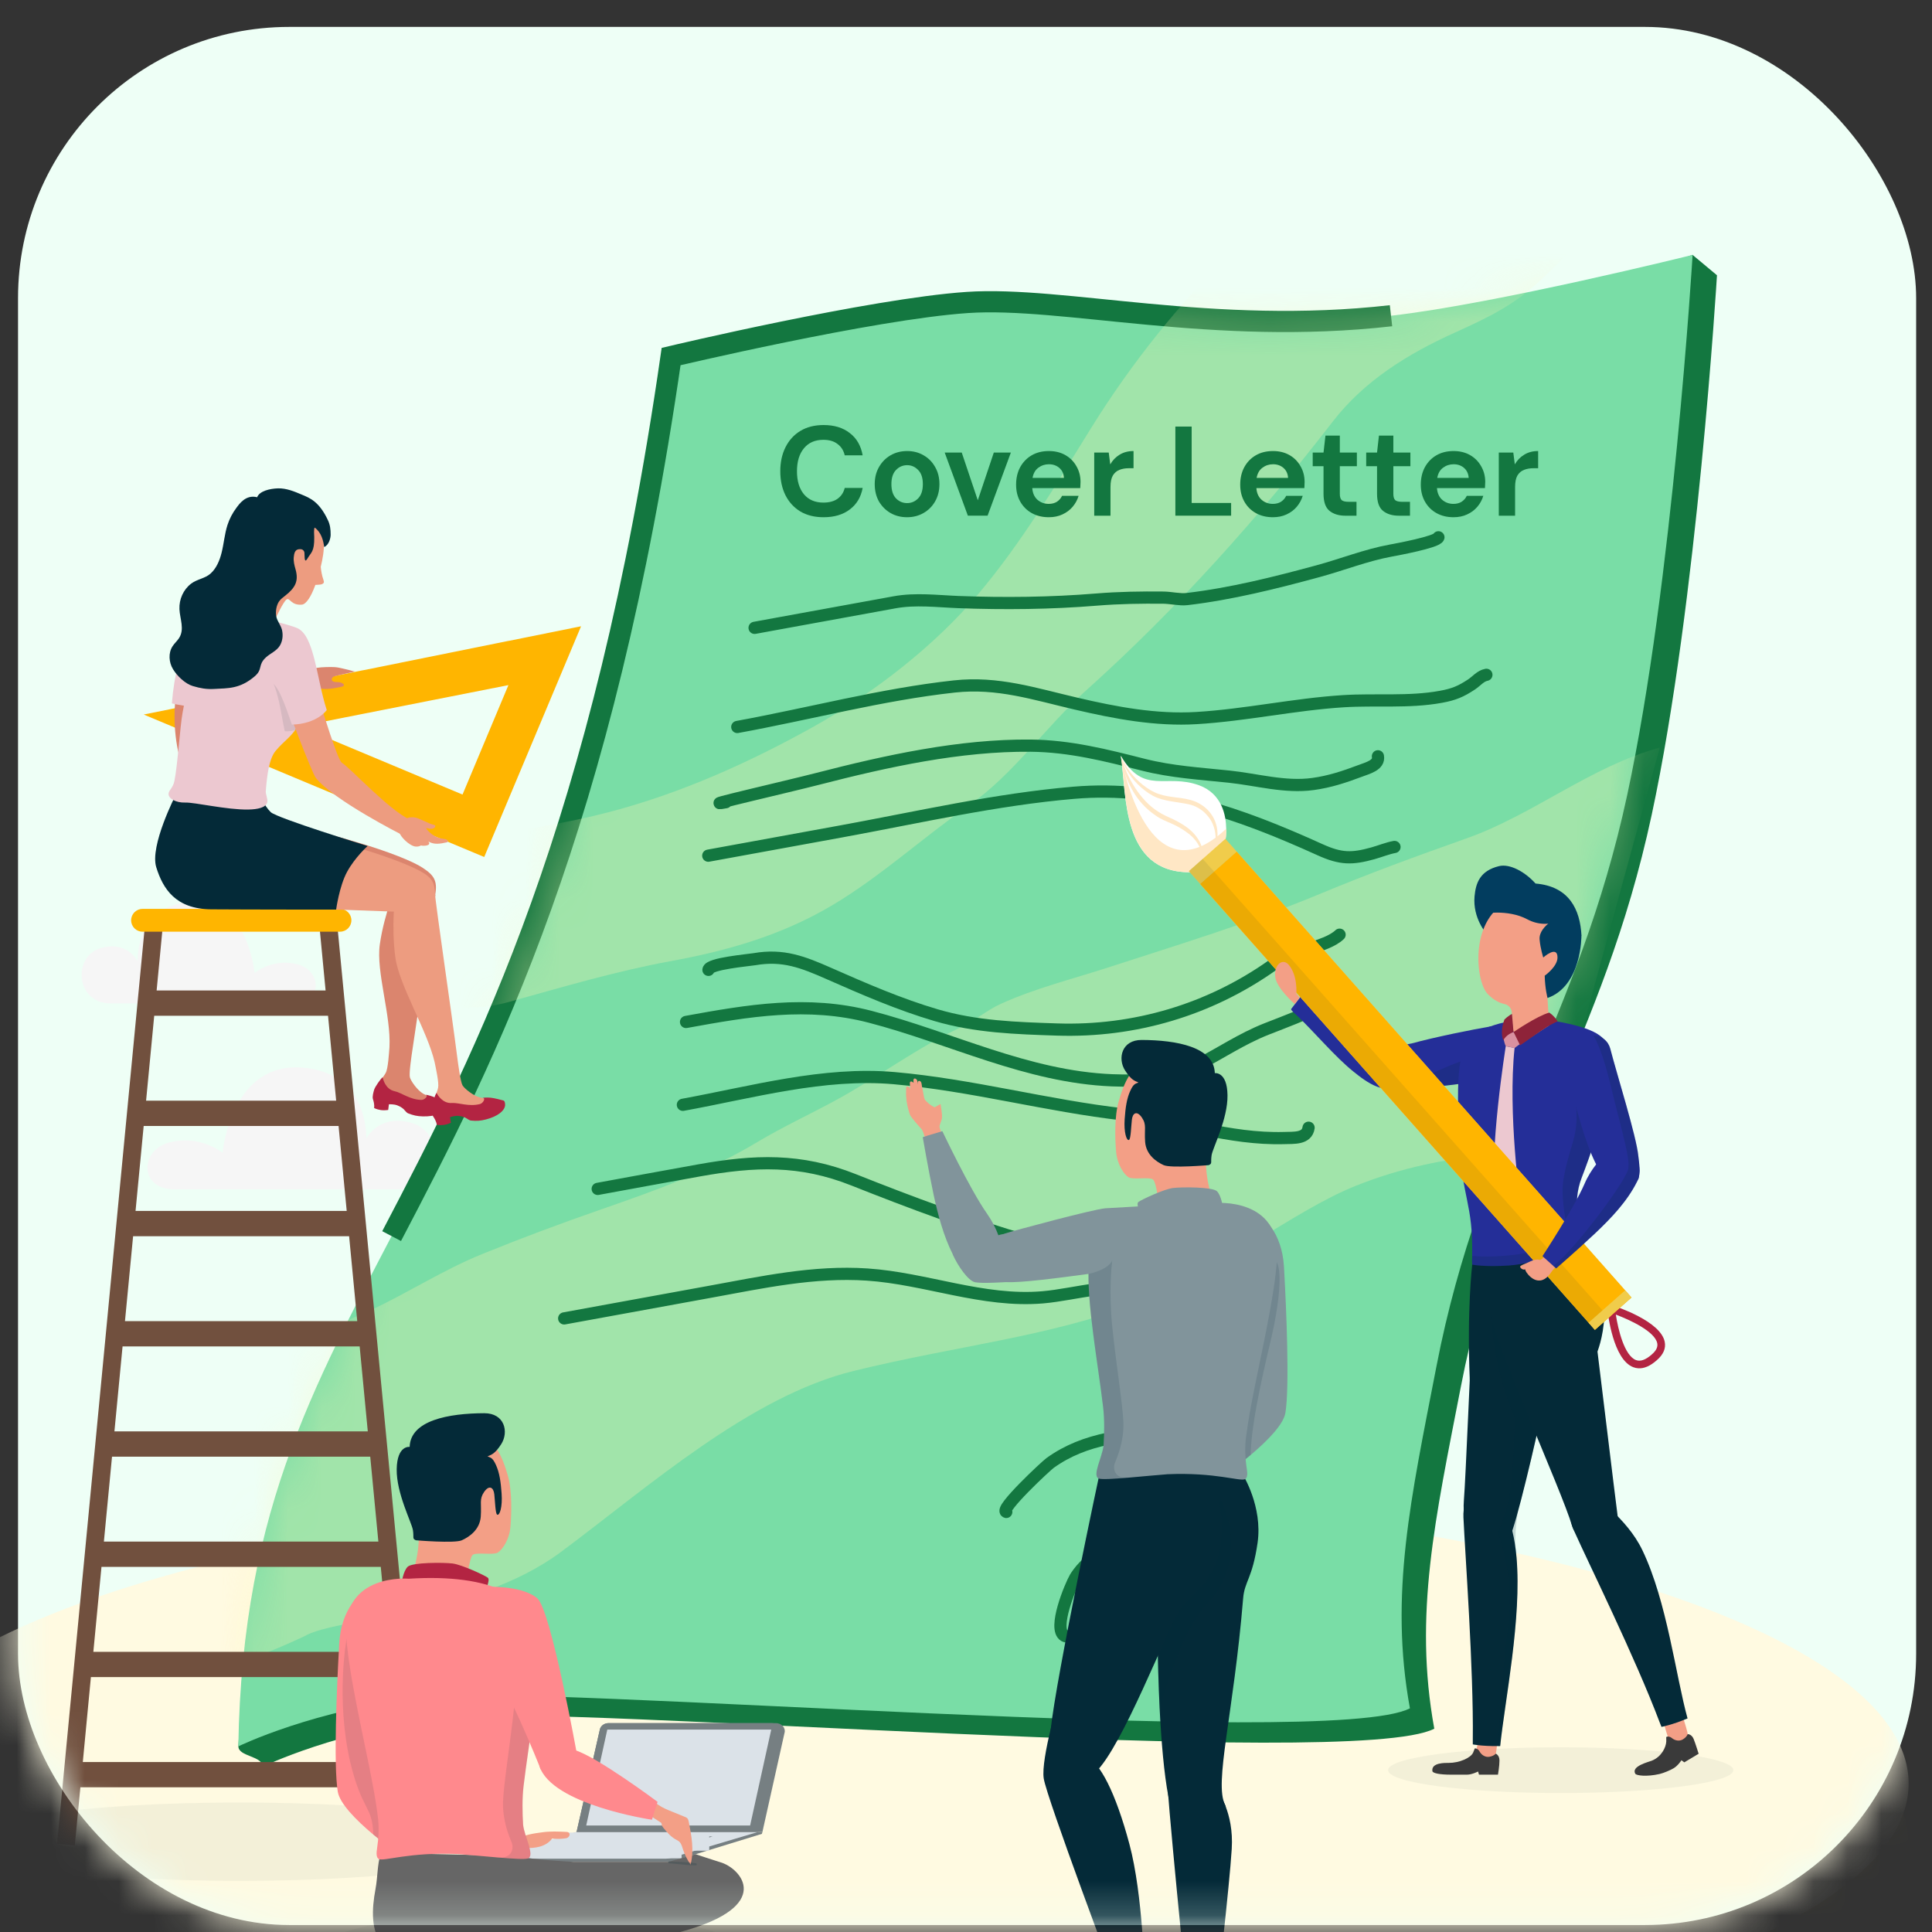 <svg width="57" height="57" viewBox="0 0 57 57" fill="none" xmlns="http://www.w3.org/2000/svg">
<rect x="0" y="0" width="57" height="57" fill="#333333" stroke="none"/>
<rect x="0.532" y="0.794" width="56" height="56" rx="8" fill="#EEFFF6"/>
<mask id="mask0_559_13339" style="mask-type:alpha" maskUnits="userSpaceOnUse" x="0" y="0" width="57" height="57">
<rect x="0.532" y="0.794" width="56" height="56" rx="8" fill="#EEFFF6"/>
</mask>
<g mask="url(#mask0_559_13339)">
<path fill-rule="evenodd" clip-rule="evenodd" d="M9.101 31.517C10.908 31.779 10.803 33.596 10.803 33.596C10.803 33.596 11.175 32.848 12.15 33.131C13.167 33.426 13.057 35.087 11.784 35.087H5.124C4.12 35.087 4.108 33.937 4.999 33.705C5.916 33.468 6.567 34.012 6.567 34.012C6.567 34.012 6.809 31.185 9.101 31.517ZM37.608 33.754C37.608 33.754 38.138 33.3 38.884 33.498C39.602 33.689 39.599 34.63 38.806 34.649L38.782 34.649H33.361C32.325 34.649 32.235 33.265 33.063 33.019C33.857 32.784 34.16 33.407 34.16 33.407C34.16 33.407 34.159 33.395 34.159 33.372L34.159 33.356C34.16 33.089 34.236 31.869 35.545 31.675C37.411 31.398 37.608 33.754 37.608 33.754ZM5.447 26.63C7.313 26.353 7.51 28.708 7.51 28.708C7.51 28.708 8.04 28.255 8.786 28.453C9.512 28.646 9.501 29.604 8.684 29.604H3.264C2.227 29.604 2.138 28.22 2.965 27.974C3.731 27.747 4.039 28.318 4.061 28.359L4.062 28.362C4.062 28.362 4.061 28.349 4.061 28.327L4.061 28.311C4.062 28.044 4.138 26.824 5.447 26.63ZM43.751 23.332C45.81 23.667 45.691 25.988 45.691 25.988C45.691 25.988 46.115 25.033 47.226 25.394C48.385 25.772 48.259 27.893 46.808 27.893H39.219C38.075 27.893 38.061 26.424 39.077 26.129C40.122 25.825 40.863 26.52 40.863 26.52C40.863 26.52 41.139 22.909 43.751 23.332Z" fill="#F6F6F6"/>
<path d="M26.134 63.039C42.8 63.039 56.311 59.171 56.311 54.401C56.311 49.63 42.8 45.763 26.134 45.763C9.468 45.763 -4.042 49.63 -4.042 54.401C-4.042 59.171 9.468 63.039 26.134 63.039Z" fill="#998624"/>
<path d="M26.134 61.259C42.8 61.259 56.311 57.392 56.311 52.622C56.311 47.851 42.8 43.984 26.134 43.984C9.468 43.984 -4.042 47.851 -4.042 52.622C-4.042 57.392 9.468 61.259 26.134 61.259Z" fill="#FFFAE1"/>
<path d="M13.275 50.659C9.957 51.037 7.75 52.125 7.75 52.125C7.755 51.8 7.02 51.828 7.034 51.517C7.633 38.086 16.833 36.67 20.519 11.12C20.519 11.12 26.428 9.717 29.256 9.525C32.085 9.334 36.501 10.512 41.758 9.916C44.096 9.651 49.935 7.519 49.935 7.519L50.656 8.121C50.656 8.121 50.075 17.789 48.73 24.041C47.269 30.834 44.42 34.094 43.099 40.916C42.347 44.794 41.702 47.641 42.316 51.002C39.934 52.232 16.593 50.281 13.275 50.659Z" fill="#137740"/>
<path d="M12.556 50.058C9.238 50.436 7.031 51.524 7.031 51.524C7.264 37.176 16.028 36.661 19.8 10.519C19.8 10.519 25.709 9.116 28.537 8.924C31.366 8.733 35.782 9.911 41.039 9.315C44.136 8.964 49.937 7.52 49.937 7.52C49.937 7.52 49.356 17.189 48.011 23.44C46.549 30.233 43.701 33.493 42.379 40.315C41.628 44.194 40.983 47.04 41.597 50.401C39.214 51.631 15.874 49.68 12.556 50.058Z" fill="#79DDA6"/>
<path d="M41.039 9.315C35.782 9.911 31.366 8.732 28.538 8.924C25.709 9.116 19.8 10.519 19.8 10.519C17.788 24.466 14.355 31.119 11.554 36.469" stroke="#137740" stroke-width="0.625"/>
<mask id="mask1_559_13339" style="mask-type:alpha" maskUnits="userSpaceOnUse" x="7" y="7" width="43" height="45">
<path d="M12.556 50.058C9.238 50.436 7.031 51.524 7.031 51.524C7.264 37.176 16.028 36.661 19.8 10.519C19.8 10.519 25.709 9.116 28.537 8.924C31.366 8.733 35.782 9.911 41.039 9.315C44.136 8.964 49.937 7.52 49.937 7.52C49.937 7.52 49.356 17.189 48.011 23.44C46.549 30.233 43.701 33.493 42.379 40.315C41.628 44.194 40.983 47.04 41.597 50.401C39.214 51.631 15.874 49.68 12.556 50.058Z" fill="#FFE663"/>
</mask>
<g mask="url(#mask1_559_13339)">
<path opacity="0.3" d="M17.992 23.953C16.721 24.288 15.409 24.479 14.116 24.715C13.929 24.66 13.856 24.473 13.614 24.384C13.312 24.274 13.369 24.286 13.083 24.374C12.646 24.508 12.191 25.399 12.017 25.784C11.758 26.355 11.327 26.72 10.852 27.144C10.384 27.562 9.941 27.961 9.506 28.414C9.354 28.572 9.125 28.726 9.157 28.973C9.244 29.657 10.533 29.701 11.001 29.676C12.342 29.604 13.691 29.927 15.001 29.564C16.575 29.128 18.185 28.649 19.791 28.356C21.473 28.049 23.06 27.592 24.542 26.715C25.975 25.866 27.211 24.722 28.574 23.772C29.901 22.849 30.856 21.434 32.051 20.363C34.713 17.976 37.139 15.264 39.322 12.436C40.258 11.224 41.548 10.436 42.904 9.821C43.956 9.345 44.739 8.97 45.563 8.16C45.95 7.778 46.624 7.26 46.47 6.631C46.357 6.168 45.026 6.611 44.746 6.749C44.287 6.976 43.323 6.95 42.824 6.855C42.085 6.714 41.383 6.55 40.615 6.572C39.593 6.6 38.647 6.737 37.611 6.659C37.233 6.631 37.156 6.558 36.926 6.828C36.771 7.011 36.593 7.184 36.422 7.351L36.414 7.358C34.82 8.912 33.372 10.726 32.197 12.619C31.151 14.303 30.154 15.993 28.865 17.522C27.569 19.061 25.777 20.447 24.027 21.425C22.127 22.488 20.104 23.398 17.992 23.953Z" fill="#FFF3B1"/>
<path opacity="0.3" d="M43.268 24.734C45.239 24.038 46.926 22.614 48.968 22.057L45.792 33.633C45.077 34.18 42.847 33.839 39.985 34.991C38.129 35.738 35.887 37.572 33.559 38.449C30.892 39.453 28.253 39.696 25.186 40.447C22.119 41.199 19.132 43.867 16.549 45.788C13.967 47.708 9.941 47.695 8.968 48.281C7.956 48.75 7.042 49.116 5.945 49.299C5.604 49.356 4.747 49.274 4.663 48.815C4.562 48.262 4.432 47.728 4.453 47.179C4.466 46.84 4.637 46.407 4.732 46.079C5.028 45.064 5.173 43.984 5.487 42.957C5.665 42.376 5.79 42.217 6.314 41.892C6.523 41.762 6.826 41.6 6.959 41.392C7.156 41.083 7.47 40.877 7.695 40.59C7.934 40.284 8.239 39.965 8.568 39.755C9.311 39.28 10.155 39.021 10.95 38.649C12.06 38.129 13.072 37.468 14.212 37.004C15.389 36.525 16.538 36.097 17.738 35.68C19.341 35.123 20.883 34.572 22.338 33.698C23.101 33.24 23.898 32.875 24.676 32.45C25.922 31.771 27.059 30.907 28.351 30.306C28.763 30.114 29.103 29.809 29.53 29.615C30.545 29.155 31.631 28.888 32.688 28.545C34.806 27.857 36.906 27.221 38.963 26.364C40.377 25.775 41.824 25.245 43.268 24.734Z" fill="#FFF3B1"/>
<path d="M44.219 15.215V13.352H44.647L44.692 13.701C44.76 13.581 44.851 13.486 44.967 13.416C45.084 13.343 45.222 13.307 45.38 13.307V13.814H45.245C45.139 13.814 45.045 13.83 44.963 13.863C44.88 13.895 44.815 13.951 44.767 14.032C44.722 14.112 44.7 14.223 44.7 14.366V15.215H44.219Z" fill="#137740"/>
<path d="M42.883 15.26C42.696 15.26 42.529 15.22 42.384 15.14C42.239 15.06 42.125 14.947 42.042 14.802C41.959 14.656 41.918 14.489 41.918 14.298C41.918 14.105 41.958 13.934 42.038 13.784C42.121 13.633 42.234 13.517 42.376 13.434C42.522 13.349 42.692 13.307 42.887 13.307C43.07 13.307 43.231 13.347 43.372 13.427C43.512 13.507 43.621 13.617 43.699 13.757C43.779 13.895 43.819 14.049 43.819 14.219C43.819 14.247 43.818 14.276 43.815 14.306C43.815 14.336 43.814 14.367 43.811 14.4H42.395C42.405 14.545 42.455 14.659 42.545 14.742C42.638 14.824 42.749 14.866 42.88 14.866C42.977 14.866 43.059 14.844 43.124 14.802C43.191 14.757 43.242 14.699 43.274 14.629H43.762C43.727 14.746 43.669 14.854 43.586 14.952C43.506 15.047 43.406 15.122 43.285 15.177C43.168 15.232 43.034 15.26 42.883 15.26ZM42.887 13.697C42.77 13.697 42.666 13.731 42.575 13.799C42.485 13.864 42.428 13.964 42.403 14.099H43.331C43.323 13.976 43.278 13.879 43.195 13.806C43.113 13.734 43.01 13.697 42.887 13.697Z" fill="#137740"/>
<path d="M41.273 15.215C41.077 15.215 40.921 15.167 40.803 15.072C40.685 14.977 40.627 14.808 40.627 14.565V13.754H40.307V13.352H40.627L40.683 12.852H41.108V13.352H41.611V13.754H41.108V14.569C41.108 14.659 41.126 14.721 41.164 14.757C41.204 14.789 41.272 14.805 41.367 14.805H41.599V15.215H41.273Z" fill="#137740"/>
<path d="M39.694 15.215C39.499 15.215 39.343 15.167 39.225 15.072C39.107 14.977 39.048 14.808 39.048 14.565V13.754H38.729V13.352H39.048L39.105 12.852H39.529V13.352H40.032V13.754H39.529V14.569C39.529 14.659 39.548 14.721 39.585 14.757C39.626 14.789 39.693 14.805 39.788 14.805H40.021V15.215H39.694Z" fill="#137740"/>
<path d="M37.555 15.26C37.367 15.26 37.201 15.22 37.056 15.14C36.91 15.06 36.796 14.947 36.714 14.802C36.631 14.656 36.59 14.489 36.59 14.298C36.59 14.105 36.63 13.934 36.71 13.784C36.793 13.633 36.905 13.517 37.048 13.434C37.193 13.349 37.364 13.307 37.559 13.307C37.742 13.307 37.903 13.347 38.044 13.427C38.184 13.507 38.293 13.617 38.37 13.757C38.45 13.895 38.49 14.049 38.49 14.219C38.49 14.247 38.489 14.276 38.487 14.306C38.487 14.336 38.486 14.367 38.483 14.4H37.067C37.077 14.545 37.127 14.659 37.217 14.742C37.31 14.824 37.421 14.866 37.551 14.866C37.649 14.866 37.73 14.844 37.796 14.802C37.863 14.757 37.913 14.699 37.946 14.629H38.434C38.399 14.746 38.34 14.854 38.258 14.952C38.178 15.047 38.077 15.122 37.957 15.177C37.839 15.232 37.706 15.26 37.555 15.26ZM37.559 13.697C37.441 13.697 37.337 13.731 37.247 13.799C37.157 13.864 37.099 13.964 37.074 14.099H38.002C37.995 13.976 37.95 13.879 37.867 13.806C37.784 13.734 37.682 13.697 37.559 13.697Z" fill="#137740"/>
<path d="M34.677 15.214V12.585H35.158V14.839H36.322V15.214H34.677Z" fill="#137740"/>
<path d="M32.283 15.215V13.352H32.711L32.756 13.701C32.824 13.581 32.915 13.486 33.03 13.416C33.148 13.343 33.285 13.307 33.443 13.307V13.814H33.308C33.203 13.814 33.109 13.83 33.026 13.863C32.944 13.895 32.879 13.951 32.831 14.032C32.786 14.112 32.763 14.223 32.763 14.366V15.215H32.283Z" fill="#137740"/>
<path d="M30.943 15.26C30.756 15.26 30.589 15.22 30.444 15.14C30.299 15.06 30.185 14.947 30.102 14.802C30.019 14.656 29.978 14.489 29.978 14.298C29.978 14.105 30.018 13.934 30.098 13.784C30.181 13.633 30.294 13.517 30.436 13.434C30.581 13.349 30.752 13.307 30.947 13.307C31.13 13.307 31.291 13.347 31.432 13.427C31.572 13.507 31.681 13.617 31.759 13.757C31.839 13.895 31.879 14.049 31.879 14.219C31.879 14.247 31.878 14.276 31.875 14.306C31.875 14.336 31.874 14.367 31.871 14.4H30.455C30.465 14.545 30.515 14.659 30.605 14.742C30.698 14.824 30.809 14.866 30.94 14.866C31.037 14.866 31.119 14.844 31.184 14.802C31.251 14.757 31.302 14.699 31.334 14.629H31.822C31.787 14.746 31.729 14.854 31.646 14.952C31.566 15.047 31.465 15.122 31.345 15.177C31.228 15.232 31.094 15.26 30.943 15.26ZM30.947 13.697C30.829 13.697 30.726 13.731 30.635 13.799C30.545 13.864 30.488 13.964 30.463 14.099H31.39C31.383 13.976 31.338 13.879 31.255 13.806C31.172 13.734 31.07 13.697 30.947 13.697Z" fill="#137740"/>
<path d="M28.555 15.214L27.871 13.351H28.374L28.848 14.76L29.321 13.351H29.824L29.137 15.214H28.555Z" fill="#137740"/>
<path d="M26.762 15.26C26.581 15.26 26.418 15.219 26.273 15.136C26.13 15.053 26.017 14.939 25.931 14.794C25.849 14.646 25.807 14.476 25.807 14.283C25.807 14.091 25.85 13.921 25.935 13.776C26.02 13.628 26.134 13.513 26.277 13.431C26.422 13.348 26.585 13.307 26.765 13.307C26.943 13.307 27.103 13.348 27.246 13.431C27.391 13.513 27.505 13.628 27.588 13.776C27.673 13.921 27.716 14.091 27.716 14.283C27.716 14.476 27.673 14.646 27.588 14.794C27.505 14.939 27.391 15.053 27.246 15.136C27.101 15.219 26.939 15.26 26.762 15.26ZM26.762 14.843C26.887 14.843 26.996 14.797 27.088 14.704C27.181 14.609 27.227 14.469 27.227 14.283C27.227 14.098 27.181 13.959 27.088 13.866C26.996 13.771 26.888 13.724 26.765 13.724C26.637 13.724 26.527 13.771 26.435 13.866C26.345 13.959 26.299 14.098 26.299 14.283C26.299 14.469 26.345 14.609 26.435 14.704C26.527 14.797 26.636 14.843 26.762 14.843Z" fill="#137740"/>
<path d="M24.298 15.26C24.033 15.26 23.805 15.203 23.614 15.091C23.424 14.975 23.278 14.816 23.175 14.614C23.072 14.408 23.021 14.171 23.021 13.904C23.021 13.636 23.072 13.399 23.175 13.194C23.278 12.988 23.424 12.828 23.614 12.713C23.805 12.598 24.033 12.54 24.298 12.54C24.614 12.54 24.872 12.619 25.072 12.777C25.275 12.932 25.401 13.151 25.451 13.434H24.922C24.889 13.291 24.819 13.18 24.711 13.1C24.606 13.017 24.466 12.976 24.291 12.976C24.048 12.976 23.857 13.058 23.72 13.224C23.582 13.389 23.513 13.616 23.513 13.904C23.513 14.192 23.582 14.418 23.72 14.584C23.857 14.746 24.048 14.828 24.291 14.828C24.466 14.828 24.606 14.79 24.711 14.715C24.819 14.637 24.889 14.531 24.922 14.396H25.451C25.401 14.666 25.275 14.878 25.072 15.03C24.872 15.183 24.614 15.26 24.298 15.26Z" fill="#137740"/>
<path d="M22.425 18.494C21.61 18.642 24.056 18.196 24.872 18.047C25.378 17.955 25.884 17.862 26.39 17.77C27.016 17.656 27.645 17.738 28.277 17.763C29.621 17.814 31.012 17.8 32.353 17.689C33.013 17.635 33.667 17.625 34.328 17.632C34.54 17.634 34.812 17.699 35.014 17.675C36.317 17.523 37.619 17.196 38.882 16.853C39.588 16.662 40.309 16.376 41.026 16.245C41.213 16.211 42.398 15.99 42.438 15.852" stroke="#137740" stroke-width="0.36" stroke-linecap="round"/>
<path d="M21.752 21.448C23.88 21.06 26.006 20.488 28.156 20.253C29.439 20.113 30.517 20.473 31.754 20.761C32.916 21.032 34.102 21.257 35.3 21.185C36.751 21.098 38.18 20.78 39.628 20.688C40.583 20.627 41.568 20.731 42.511 20.558C42.892 20.489 43.102 20.401 43.418 20.191C43.562 20.095 43.68 19.941 43.853 19.909" stroke="#137740" stroke-width="0.36" stroke-linecap="round"/>
<path d="M21.416 23.667C20.498 23.834 23.226 23.21 24.13 22.977C26.146 22.457 28.317 21.979 30.408 21.999C31.568 22.011 32.626 22.281 33.74 22.564C34.567 22.774 35.414 22.824 36.26 22.913C37.081 22.999 37.913 23.245 38.742 23.13C39.232 23.062 39.659 22.921 40.118 22.748C40.353 22.659 40.701 22.575 40.653 22.313" stroke="#137740" stroke-width="0.36" stroke-linecap="round"/>
<path d="M20.896 25.245C22.203 25.006 23.511 24.767 24.818 24.529C27.089 24.114 29.378 23.585 31.681 23.389C34.291 23.166 36.618 24.016 38.947 25.07C39.562 25.349 39.893 25.345 40.502 25.176C40.709 25.118 40.939 25.025 41.142 24.988" stroke="#137740" stroke-width="0.36" stroke-linecap="round"/>
<path d="M20.902 28.614C20.914 28.43 22.098 28.327 22.26 28.299C23.102 28.152 23.694 28.385 24.457 28.722C25.484 29.175 26.54 29.634 27.618 29.951C28.791 30.296 29.975 30.334 31.19 30.374C33.469 30.448 35.675 29.794 37.527 28.487C38.054 28.115 38.554 28.053 39.12 27.818C39.258 27.76 39.417 27.677 39.522 27.576" stroke="#137740" stroke-width="0.36" stroke-linecap="round"/>
<path d="M20.24 30.151C22.082 29.815 23.825 29.517 25.673 29.998C28.062 30.62 30.3 31.77 32.809 31.872C33.689 31.908 34.51 31.84 35.303 31.436C36.008 31.076 36.621 30.653 37.365 30.359C37.909 30.144 38.472 29.945 38.987 29.662C39.128 29.585 39.24 29.515 39.4 29.486" stroke="#137740" stroke-width="0.36" stroke-linecap="round"/>
<path d="M20.147 32.595C22.191 32.222 24.296 31.625 26.385 31.809C28.674 32.011 30.884 32.622 33.158 32.88C34.763 33.062 36.255 33.622 37.884 33.576C38.178 33.567 38.56 33.602 38.607 33.271" stroke="#137740" stroke-width="0.36" stroke-linecap="round"/>
<path d="M17.634 35.076C18.63 34.894 19.625 34.709 20.621 34.531C22.268 34.236 23.607 34.183 25.18 34.807C26.873 35.479 28.608 36.131 30.36 36.634C31.205 36.876 32.073 36.973 32.935 37.134C33.581 37.255 34.126 37.542 34.747 37.728C35.545 37.968 36.065 37.681 36.641 37.188C36.812 37.042 37.237 36.842 37.187 36.564" stroke="#137740" stroke-width="0.36" stroke-linecap="round"/>
<path d="M16.645 38.897C18.081 38.635 19.516 38.373 20.951 38.111C22.484 37.831 24.018 37.497 25.585 37.603C27.32 37.719 28.999 38.426 30.764 38.275C31.754 38.191 32.914 37.781 33.894 38.142C34.219 38.262 34.463 38.342 34.803 38.28" stroke="#137740" stroke-width="0.36" stroke-linecap="round"/>
<path d="M29.688 44.607C29.472 44.544 30.861 43.248 30.982 43.161C31.503 42.788 32.062 42.576 32.686 42.446C33.05 42.37 33.577 42.2 33.849 42.556C34.239 43.066 33.893 43.838 33.709 44.356C33.335 45.408 32.929 46.506 32.339 47.457C32.259 47.586 31.682 48.423 31.403 48.26C31.053 48.056 31.587 46.779 31.726 46.542C31.782 46.447 32.175 45.886 32.297 46.138C32.476 46.511 32.383 47.094 32.372 47.495C32.37 47.585 32.258 47.983 32.463 47.831C32.846 47.548 33.207 47.185 33.561 46.867C33.583 46.846 34.129 46.302 34.138 46.417C34.161 46.712 33.84 47.197 33.688 47.443C33.224 48.195 34.527 45.884 34.877 45.072C34.966 44.866 34.793 45.512 34.751 45.732C34.673 46.129 34.799 46.087 35.076 45.833C35.833 45.141 35.84 44.241 34.911 43.676C34.055 43.156 33.124 47.155 33.632 47.831C33.917 48.211 35.111 47.806 34.907 48.336C34.805 48.602 34.666 48.905 34.508 49.143C34.426 49.267 34.726 48.795 34.759 48.753C35.016 48.422 35.304 48.16 35.613 47.893C35.719 47.801 35.911 47.635 35.948 47.51" stroke="#137740" stroke-width="0.36" stroke-linecap="round"/>
</g>
<path fill-rule="evenodd" clip-rule="evenodd" d="M15.299 54.336C15.299 54.974 11.613 55.492 7.065 55.492C2.518 55.492 -1.168 54.974 -1.168 54.336C-1.168 53.697 2.518 53.179 7.065 53.179C11.613 53.179 15.299 53.697 15.299 54.336Z" fill="#042A38" fill-opacity="0.05"/>
<path d="M9.952 27.3L12.545 54.395L12.021 54.446L11.856 52.731H2.371L2.207 54.446L1.683 54.395L4.276 27.3L4.8 27.35L4.621 29.222H9.606L9.427 27.35L9.952 27.3ZM11.545 49.479H2.682L2.443 51.986H11.785L11.545 49.479ZM11.234 46.227H2.994L2.754 48.734H11.474L11.234 46.227ZM10.923 42.976H3.305L3.065 45.482H11.163L10.923 42.976ZM10.611 39.724H3.616L3.376 42.23H10.851L10.611 39.724ZM10.3 36.472H3.927L3.687 38.978H10.54L10.3 36.472ZM9.989 33.22H4.239L3.999 35.726H10.229L9.989 33.22ZM9.678 29.968H4.55L4.31 32.474H9.918L9.678 29.968Z" fill="#71503E"/>
<path fill-rule="evenodd" clip-rule="evenodd" d="M10.031 27.488H4.205C4.02 27.488 3.869 27.337 3.869 27.152C3.869 26.966 4.02 26.815 4.205 26.815H10.031C10.217 26.815 10.367 26.966 10.367 27.152C10.367 27.337 10.217 27.488 10.031 27.488Z" fill="#FFB500"/>
<path fill-rule="evenodd" clip-rule="evenodd" d="M15 20.213L13.646 23.442L8.839 21.43L15 20.213ZM14.286 25.284L17.143 18.477L15.02 18.906L14.987 18.911L10.743 19.769L10.671 19.782L6.396 20.647L6.324 20.66L4.24 21.081L14.286 25.284Z" fill="#FFB500"/>
<path fill-rule="evenodd" clip-rule="evenodd" d="M5.19 20.51C4.975 22.167 5.657 23.839 6.345 23.378C7.425 22.654 9.028 20.28 9.184 20.273C9.273 20.269 9.356 20.324 9.619 20.328C9.749 20.33 9.96 20.288 10.088 20.258C10.114 20.251 10.146 20.238 10.146 20.21C10.146 20.194 10.133 20.18 10.119 20.17C10.065 20.131 9.995 20.123 9.929 20.122C9.874 20.121 9.804 20.114 9.789 20.061C9.78 20.029 9.798 19.996 9.824 19.976C9.85 19.956 9.882 19.948 9.914 19.94C10.084 19.896 10.296 19.857 10.466 19.813C10.363 19.781 10.215 19.748 10.11 19.723C10.03 19.704 9.95 19.686 9.869 19.682C9.752 19.675 9.481 19.681 9.366 19.701C9.13 19.741 9.044 19.795 8.831 19.902C8.702 19.968 8.587 20.055 8.473 20.144C8.182 20.372 7.074 21.667 6.833 21.847" fill="#DB856E"/>
<path fill-rule="evenodd" clip-rule="evenodd" d="M11.715 26.079C11.715 26.079 11.343 26.912 11.206 27.86C11.09 28.669 11.541 29.959 11.49 30.9C11.475 31.083 11.451 31.523 11.379 31.655C11.292 31.816 11.098 31.994 11.079 32.21C11.069 32.335 11.143 32.465 11.294 32.534C11.445 32.602 11.545 32.523 11.599 32.528C11.913 32.554 11.973 32.78 12.512 32.849C12.679 32.87 12.932 32.809 13.077 32.694C13.133 32.65 13.13 32.581 13.097 32.535C13.065 32.488 12.665 32.37 12.484 32.266C12.312 32.166 12.122 31.894 12.093 31.785C12.063 31.675 12.14 31.151 12.174 30.931C12.406 29.416 12.694 27.283 12.848 26.398" fill="#DB856E"/>
<path fill-rule="evenodd" clip-rule="evenodd" d="M13.115 32.728C13.154 32.662 13.162 32.565 13.125 32.542C13.074 32.511 12.892 32.403 12.787 32.36C12.681 32.317 12.515 32.282 12.574 32.31C12.633 32.338 12.527 32.454 12.429 32.451C12.091 32.442 11.839 32.235 11.646 32.195C11.367 32.137 11.301 31.834 11.288 31.784C11.236 31.818 11.063 32.066 11.04 32.146C11.018 32.219 10.98 32.351 11.002 32.425C11.018 32.476 11.052 32.579 11.037 32.688C11.037 32.688 11.093 32.727 11.238 32.751C11.33 32.766 11.453 32.747 11.453 32.747L11.474 32.58C11.474 32.58 11.55 32.575 11.646 32.591C11.743 32.607 11.856 32.672 11.909 32.723C11.95 32.764 11.991 32.828 12.043 32.848C12.195 32.907 12.305 32.933 12.477 32.937C12.84 32.946 13.05 32.839 13.115 32.728Z" fill="#B32442"/>
<path fill-rule="evenodd" clip-rule="evenodd" d="M7.1 24.066L4.654 25.464C4.654 25.464 4.808 26.381 5.916 26.618C6.559 26.755 7.568 26.572 7.835 26.585C8.101 26.599 12.323 26.751 12.323 26.751C12.323 26.751 12.742 26.843 12.817 26.513C12.935 25.996 12.819 25.834 12.471 25.603C11.884 25.215 9.644 24.48 7.1 24.066Z" fill="#DB856E"/>
<path fill-rule="evenodd" clip-rule="evenodd" d="M11.662 26.406C11.662 26.406 11.535 27.31 11.666 28.258C11.777 29.068 12.612 30.421 12.823 31.338C12.859 31.518 12.957 31.948 12.925 32.094C12.886 32.274 12.749 32.498 12.79 32.711C12.815 32.834 12.922 32.938 13.086 32.963C13.251 32.987 13.324 32.883 13.377 32.873C13.687 32.812 13.806 33.013 14.345 32.93C14.511 32.904 14.737 32.776 14.844 32.626C14.886 32.568 14.864 32.502 14.82 32.467C14.775 32.431 14.359 32.427 14.156 32.377C13.963 32.329 13.706 32.119 13.647 32.023C13.588 31.926 13.517 31.401 13.489 31.18C13.293 29.659 12.908 27.098 12.812 26.205" fill="#ED9C80"/>
<path fill-rule="evenodd" clip-rule="evenodd" d="M14.895 32.65C14.914 32.576 14.895 32.48 14.854 32.469C14.796 32.452 14.591 32.398 14.478 32.386C14.365 32.374 14.195 32.386 14.26 32.397C14.324 32.408 14.254 32.548 14.16 32.573C13.832 32.657 13.533 32.528 13.336 32.542C13.052 32.563 12.905 32.291 12.879 32.246C12.838 32.293 12.74 32.579 12.74 32.663C12.739 32.738 12.739 32.876 12.781 32.941C12.81 32.985 12.871 33.075 12.887 33.184C12.887 33.184 12.951 33.206 13.097 33.189C13.19 33.178 13.303 33.126 13.303 33.126L13.277 32.96C13.277 32.96 13.348 32.934 13.446 32.923C13.543 32.912 13.67 32.943 13.735 32.978C13.786 33.005 13.842 33.055 13.899 33.06C14.06 33.076 14.174 33.07 14.341 33.026C14.691 32.935 14.863 32.775 14.895 32.65Z" fill="#B32442"/>
<path fill-rule="evenodd" clip-rule="evenodd" d="M7.154 24.238L4.708 25.636C4.708 25.636 4.805 26.525 5.913 26.762C6.556 26.899 7.622 26.744 7.889 26.758C8.155 26.771 12.377 26.923 12.377 26.923C12.377 26.923 12.79 27.012 12.811 26.674C12.838 26.224 12.873 26.006 12.525 25.776C11.938 25.388 9.698 24.652 7.154 24.238Z" fill="#ED9C80"/>
<path fill-rule="evenodd" clip-rule="evenodd" d="M5.18 23.462C5.18 23.462 4.414 24.952 4.61 25.586C4.806 26.22 5.18 26.82 6.231 26.828C7.283 26.836 9.917 26.836 9.917 26.836C9.917 26.836 10.009 26.149 10.24 25.722C10.472 25.295 10.846 24.96 10.846 24.96C10.846 24.96 8.173 24.138 7.988 23.961C7.803 23.784 7.621 23.391 7.621 23.391" fill="#042A38"/>
<path fill-rule="evenodd" clip-rule="evenodd" d="M5.627 18.642C5.326 19.172 5.137 19.915 5.071 20.751C5.084 20.764 5.79 20.9 6.13 20.902" fill="#ECC8D0"/>
<path fill-rule="evenodd" clip-rule="evenodd" d="M7.665 18.083C7.805 18.13 7.753 18.463 7.893 18.51C7.995 18.544 8.194 18.499 8.288 18.551C8.782 18.83 8.655 19.386 8.715 20.075C8.924 20.603 8.98 21.082 8.813 21.377C8.606 21.744 8.387 21.847 8.133 22.151C7.943 22.378 7.88 22.845 7.841 23.346C7.835 23.433 7.907 23.584 7.886 23.668C7.846 23.829 7.601 23.879 7.327 23.884C6.698 23.896 5.744 23.668 5.463 23.678C5.199 23.688 4.949 23.56 4.975 23.404C4.993 23.295 5.102 23.251 5.146 23.04C5.241 22.577 5.313 21.418 5.387 21.025C5.577 20.019 5.715 19.271 6.128 18.344" fill="#ECC8D0"/>
<path fill-rule="evenodd" clip-rule="evenodd" d="M9.095 20.495C8.941 20.226 8.73 19.983 8.524 19.748L7.986 19.99C8.239 20.474 8.285 21.044 8.401 21.574C8.523 21.586 8.711 21.543 8.711 21.543C8.763 21.458 8.744 21.501 8.814 21.378C8.925 21.18 9.071 20.85 9.095 20.495Z" fill="#042A38" fill-opacity="0.097"/>
<path fill-rule="evenodd" clip-rule="evenodd" d="M9.463 16.724C9.521 16.488 9.563 16.237 9.555 16.029C9.539 15.63 9.489 15.052 8.825 14.815C8.161 14.577 7.428 14.72 7.21 15.198C6.993 15.676 7.043 16.401 7.012 16.788C6.98 17.175 6.696 17.638 6.696 17.638L8.126 18.253C8.126 18.253 8.36 17.746 8.456 17.685C8.552 17.624 8.585 17.866 8.904 17.839C9.039 17.828 9.183 17.585 9.293 17.287C9.296 17.278 9.3 17.267 9.303 17.257C9.374 17.253 9.455 17.248 9.473 17.243C9.572 17.213 9.564 17.17 9.542 17.107C9.494 16.972 9.473 16.829 9.463 16.724Z" fill="#ED9C80"/>
<path fill-rule="evenodd" clip-rule="evenodd" d="M11.787 24.564C11.806 24.679 12.077 24.954 12.254 24.975C12.311 24.981 12.37 24.974 12.419 24.944C12.501 24.966 12.749 24.953 12.635 24.825C12.811 24.929 12.986 24.894 13.18 24.852C13.245 24.838 13.231 24.762 13.081 24.747C12.873 24.725 12.707 24.616 12.572 24.443C12.598 24.415 12.629 24.453 12.712 24.453C12.804 24.453 12.846 24.404 12.842 24.365C12.84 24.335 12.726 24.318 12.7 24.306C12.6 24.261 12.501 24.217 12.401 24.172C12.292 24.123 12.221 24.103 12.101 24.114C12.081 24.116 11.889 24.159 11.949 24.222" fill="#ED9C80"/>
<path fill-rule="evenodd" clip-rule="evenodd" d="M8.439 20.769C8.439 20.769 9.19 22.789 9.321 22.954C9.835 23.605 11.856 24.628 11.856 24.628C11.856 24.628 12.17 24.511 12.107 24.188C11.486 23.915 10.337 22.657 10.086 22.504C9.923 22.404 9.205 19.934 9.205 19.934" fill="#ED9C80"/>
<path fill-rule="evenodd" clip-rule="evenodd" d="M8.751 18.523C8.207 18.316 7.688 18.315 7.271 17.899C6.849 18.223 7.781 20.099 8.012 20.15C8.247 20.201 8.554 21.237 8.612 21.378C9.365 21.358 9.64 20.948 9.64 20.948C9.333 20.005 9.277 18.724 8.751 18.523Z" fill="#ECC8D0"/>
<path fill-rule="evenodd" clip-rule="evenodd" d="M8.317 18.574C8.279 18.433 8.173 18.321 8.149 18.177C8.126 18.041 8.153 17.866 8.229 17.749C8.276 17.677 8.348 17.627 8.415 17.574C8.714 17.338 8.818 17.144 8.718 16.791C8.685 16.677 8.655 16.557 8.667 16.438C8.678 16.33 8.7 16.217 8.816 16.204C8.897 16.194 8.949 16.214 8.977 16.282C8.997 16.33 8.958 16.671 9.071 16.478C9.18 16.293 9.276 16.279 9.271 15.852C9.27 15.801 9.253 15.595 9.285 15.565C9.483 15.71 9.541 15.958 9.564 16.139C9.713 16.076 9.755 15.861 9.755 15.779C9.756 15.612 9.738 15.483 9.677 15.352C9.417 14.795 9.141 14.693 8.909 14.595C8.683 14.499 8.449 14.402 8.204 14.408C7.96 14.415 7.657 14.487 7.586 14.67C7.247 14.583 7.053 14.879 6.973 14.985C6.859 15.137 6.77 15.308 6.711 15.489C6.625 15.757 6.605 16.041 6.536 16.314C6.48 16.536 6.385 16.766 6.213 16.921C6.048 17.07 5.816 17.084 5.637 17.221C5.409 17.395 5.282 17.682 5.294 17.97C5.306 18.256 5.454 18.565 5.281 18.828C5.224 18.914 5.145 18.982 5.09 19.068C4.962 19.266 4.981 19.539 5.103 19.741C5.225 19.943 5.463 20.173 5.687 20.24C5.911 20.306 6.086 20.339 6.319 20.326C6.731 20.303 7.077 20.327 7.513 19.955C7.76 19.745 7.602 19.624 7.839 19.401C7.972 19.276 8.16 19.209 8.258 19.046C8.338 18.912 8.355 18.743 8.321 18.591C8.32 18.585 8.318 18.58 8.317 18.574Z" fill="#042A38"/>
<path fill-rule="evenodd" clip-rule="evenodd" d="M21.827 57.534C21.827 58.158 19.055 58.664 15.634 58.664C12.215 58.664 9.443 58.158 9.443 57.534C9.443 56.91 12.215 56.404 15.634 56.404C19.055 56.404 21.827 56.91 21.827 57.534Z" fill="#042A38" fill-opacity="0.05"/>
<path fill-rule="evenodd" clip-rule="evenodd" d="M19.722 54.929H14.315L17.013 54.047H22.496L22.476 54.105L19.869 54.906C19.822 54.921 19.772 54.929 19.722 54.929Z" fill="#767F82"/>
<path fill-rule="evenodd" clip-rule="evenodd" d="M19.646 54.837H14.361L17.009 54.047H22.369L19.792 54.813C19.746 54.829 19.696 54.837 19.646 54.837Z" fill="#DBE2E8"/>
<path fill-rule="evenodd" clip-rule="evenodd" d="M19.217 54.704H15.71L17.467 54.18H21.024L19.314 54.688C19.283 54.698 19.25 54.704 19.217 54.704Z" fill="#767F82"/>
<path fill-rule="evenodd" clip-rule="evenodd" d="M22.494 54.047H17.011L17.702 51.007C17.735 50.907 17.837 50.838 17.952 50.838H22.895C23.068 50.838 23.192 50.988 23.143 51.137L22.494 54.047Z" fill="#767F82"/>
<path fill-rule="evenodd" clip-rule="evenodd" d="M22.372 54.047H17.011L17.702 51.007C17.735 50.907 17.837 50.838 17.952 50.838H22.773C22.945 50.838 23.069 50.988 23.02 51.137L22.372 54.047Z" fill="#767F82"/>
<path fill-rule="evenodd" clip-rule="evenodd" d="M22.131 53.858H17.295L17.917 51.029C17.917 51.028 17.918 51.028 17.919 51.028H22.754L22.131 53.858Z" fill="#DBE2E8"/>
<path d="M15.71 54.56H20.109" stroke="#DBE2E8" stroke-width="0.534"/>
<path d="M16.526 54.334H20.925" stroke="#DBE2E8" stroke-width="0.534"/>
<path fill-rule="evenodd" clip-rule="evenodd" d="M15.257 54.279C15.44 54.127 15.764 54.091 16 54.058C16.237 54.025 16.477 54.036 16.716 54.047C16.853 54.054 16.818 54.214 16.7 54.234C16.564 54.256 16.426 54.259 16.29 54.241C16.206 54.361 16.071 54.44 15.93 54.48C15.789 54.52 15.64 54.525 15.493 54.522C15.451 54.521 15.399 54.511 15.391 54.47" fill="#F39F86"/>
<path fill-rule="evenodd" clip-rule="evenodd" d="M11.234 54.664C11.125 55.045 11.149 55.351 11.077 55.741C10.97 56.321 10.927 56.99 11.318 57.432C11.6 57.752 11.847 57.872 12.274 57.878C12.633 57.884 12.989 57.82 13.348 57.81C13.589 57.804 14.327 57.869 14.568 57.879C15.643 57.922 16.251 57.683 17.314 57.552C18.051 57.461 19.393 57.186 20.109 56.989C22.861 56.233 21.864 55.121 21.256 54.943C21.123 54.905 20.524 54.705 20.524 54.705L19.72 54.929H16.904C16.904 54.929 15.73 54.875 15.227 54.757" fill="#666666"/>
<path fill-rule="evenodd" clip-rule="evenodd" d="M19.263 53.141C19.324 53.172 19.376 53.217 19.432 53.255C19.548 53.335 19.682 53.39 19.815 53.444C19.944 53.496 20.073 53.548 20.201 53.601C20.228 53.612 20.256 53.623 20.276 53.643C20.305 53.673 20.314 53.716 20.322 53.757C20.402 54.162 20.482 54.583 20.375 55.011C20.277 54.874 20.201 54.721 20.149 54.559C20.123 54.479 20.102 54.393 20.043 54.337C20.007 54.304 19.962 54.284 19.919 54.26C19.781 54.179 19.678 54.056 19.578 53.934C19.554 53.904 19.528 53.873 19.523 53.833C19.52 53.818 19.521 53.803 19.515 53.791C19.509 53.779 19.497 53.771 19.486 53.764C19.327 53.662 19.169 53.56 19.01 53.458" fill="#F39F86"/>
<path fill-rule="evenodd" clip-rule="evenodd" d="M11.703 54.663C11.482 54.499 11.241 54.316 11.011 54.124C10.489 53.684 10.023 53.206 9.965 52.858C9.837 52.079 9.937 49.762 9.999 48.669C10 48.603 10.005 48.541 10.008 48.483C10.07 47.449 10.625 46.992 10.902 46.824C11.043 48.167 11.362 51.199 11.388 51.355C11.422 51.555 11.703 54.663 11.703 54.663Z" fill="#FF898D"/>
<path fill-rule="evenodd" clip-rule="evenodd" d="M11.705 54.663C11.484 54.499 11.242 54.315 11.013 54.123C10.994 53.269 10.683 53.455 10.326 51.961C9.903 50.079 10.226 48.355 10.226 48.355L11.077 48.484C11.219 49.814 11.372 51.249 11.39 51.355C11.424 51.555 11.705 54.663 11.705 54.663Z" fill="#042A38" fill-opacity="0.102"/>
<path fill-rule="evenodd" clip-rule="evenodd" d="M12.231 46.222C12.231 46.222 12.414 45.602 12.334 45.145C12.254 44.688 11.98 43.865 12.083 43.248C12.186 42.631 12.961 42.117 13.781 42.197C14.602 42.277 14.842 43.065 14.979 43.522C15.115 43.98 15.092 44.677 15.059 45.054C15.024 45.431 14.819 45.728 14.682 45.808C14.545 45.888 14.031 45.783 13.94 45.881C13.85 45.979 13.781 46.562 13.781 46.562" fill="#F39F86"/>
<path fill-rule="evenodd" clip-rule="evenodd" d="M11.848 46.711C11.848 46.711 11.894 46.35 12.03 46.222C12.167 46.094 13.079 46.094 13.353 46.128C13.626 46.162 14.301 46.478 14.39 46.545C14.479 46.611 14.303 46.958 14.303 46.958L11.848 46.711Z" fill="#B32442"/>
<path fill-rule="evenodd" clip-rule="evenodd" d="M12.269 45.443C12.269 45.443 13.409 45.54 13.625 45.443C13.842 45.346 14.155 45.134 14.184 44.745C14.212 44.357 14.133 44.237 14.281 44.02C14.429 43.803 14.56 43.877 14.583 44.083C14.606 44.288 14.615 44.66 14.668 44.687C14.741 44.724 14.828 44.462 14.799 44.065C14.775 43.721 14.737 43.454 14.634 43.225C14.531 42.997 14.476 43.01 14.383 42.968C14.483 42.92 14.591 42.914 14.788 42.606C15.016 42.248 14.891 41.692 14.286 41.694C13.231 41.698 12.109 41.906 12.086 42.688C12.086 42.688 11.716 42.631 11.704 43.345C11.693 44.06 12.149 44.922 12.183 45.146C12.217 45.368 12.155 45.391 12.269 45.443Z" fill="#042A38"/>
<path fill-rule="evenodd" clip-rule="evenodd" d="M15.433 53.84C15.475 54.197 15.788 54.751 15.575 54.829C15.489 54.859 15.14 54.839 14.713 54.803H14.702C14.694 54.803 14.688 54.801 14.682 54.801C14.303 54.769 13.87 54.727 13.507 54.699C12.058 54.637 11.318 54.927 11.172 54.845C11.103 54.803 11.101 54.677 11.123 54.547C11.172 54.227 11.188 53.905 11.146 53.584C11.111 53.314 11.061 52.992 10.991 52.624C10.752 51.351 10.283 49.406 10.213 48.236C10.102 46.404 12.059 46.577 12.059 46.577C14.552 46.421 15.722 47.141 15.858 48.215C15.868 48.291 15.874 48.373 15.88 48.458C15.944 49.566 15.607 51.353 15.447 52.688C15.403 53.056 15.411 53.482 15.433 53.84Z" fill="#FF898D"/>
<path fill-rule="evenodd" clip-rule="evenodd" d="M15.437 53.839C15.479 54.197 15.792 54.751 15.579 54.829C15.493 54.859 15.144 54.839 14.717 54.803C15.102 54.831 15.174 54.535 15.088 54.337C15.002 54.137 14.825 53.687 14.841 53.154C14.859 52.622 15.058 51.423 15.176 50.289C15.287 49.236 15.192 48.412 15.178 48.302C15.238 48.422 15.409 48.59 15.891 48.702C15.901 49.816 15.598 51.446 15.451 52.688C15.407 53.056 15.415 53.481 15.437 53.839Z" fill="#042A38" fill-opacity="0.102"/>
<path fill-rule="evenodd" clip-rule="evenodd" d="M14.207 46.823C14.207 46.823 15.349 46.732 15.852 47.155C16.253 47.493 17.024 51.766 17.024 51.766L15.957 52.208C15.957 52.208 14.795 49.288 14.492 49.333" fill="#FF898D"/>
<path fill-rule="evenodd" clip-rule="evenodd" d="M15.914 52.102C16.277 53.253 19.235 53.688 19.235 53.688L19.4 53.16C19.4 53.16 17.593 51.811 16.942 51.628" fill="#FF898D"/>
<path fill-rule="evenodd" clip-rule="evenodd" d="M19.739 54.974C20 54.99 20.268 55.035 20.529 55.034C20.561 55.034 20.571 54.981 20.537 54.975C20.279 54.927 20.001 54.93 19.739 54.917C19.702 54.915 19.702 54.972 19.739 54.974Z" fill="#042A38" fill-opacity="0.172"/>
<path fill-rule="evenodd" clip-rule="evenodd" d="M44.827 30.72C44.679 30.618 44.517 30.543 44.347 30.496C44.097 30.425 44.223 30.241 43.964 30.286C43.471 30.368 42.335 30.596 41.647 30.785C41.64 30.786 41.635 30.786 41.628 30.788C41.282 30.873 41.164 30.788 41.164 30.788L41.019 30.951L41.038 31.009C40.934 31.091 40.844 31.216 40.825 31.407C40.822 31.443 40.786 31.582 40.771 31.72C40.755 31.846 40.757 31.972 40.811 32.02L40.814 32.023C40.82 32.026 40.827 32.028 40.834 32.029C41.058 32.124 41.389 32.114 41.471 32.118C41.832 32.137 42.689 32.029 43.476 31.924C43.966 31.859 44.43 31.795 44.73 31.764C44.845 31.751 44.953 31.702 45.033 31.627C45.107 31.561 45.161 31.473 45.183 31.37C45.24 31.098 45.058 30.88 44.827 30.72Z" fill="#242E98"/>
<path fill-rule="evenodd" clip-rule="evenodd" d="M41.569 31.721C41.549 31.775 41.523 31.821 41.493 31.86C41.478 31.878 41.463 31.895 41.449 31.91C40.939 32.419 40.296 31.909 39.924 31.61C39.393 31.183 38.765 30.436 38.27 29.967C38.255 29.952 38.072 29.797 38.092 29.771C38.093 29.77 38.547 29.175 38.547 29.175C38.547 29.175 39.769 30.281 40.487 30.531C40.801 30.641 41.109 30.741 41.323 30.872C41.351 30.888 41.375 30.904 41.4 30.922C41.4 30.922 41.723 31.291 41.569 31.721Z" fill="#242E98"/>
<path fill-rule="evenodd" clip-rule="evenodd" d="M43.472 31.924C42.685 32.029 41.828 32.137 41.467 32.117C41.385 32.114 41.054 32.124 40.83 32.029C40.823 32.027 40.817 32.026 40.81 32.023L40.807 32.019C40.335 31.819 40.044 31.376 40.767 31.72C40.95 31.806 41.095 31.867 41.175 31.885C41.246 31.9 41.338 31.908 41.445 31.91C41.458 31.91 41.471 31.91 41.485 31.91C42.152 31.907 44.101 30.448 43.472 31.924Z" fill="#042A38" fill-opacity="0.179"/>
<path fill-rule="evenodd" clip-rule="evenodd" d="M46.665 34.744C46.519 35.122 46.484 35.535 46.573 35.931C46.748 36.717 46.549 36.77 46.549 36.77C46.549 36.77 45.481 37.446 44.593 37.723C43.957 37.921 43.415 37.887 43.43 37.186L43.43 37.176C43.431 37.133 43.432 37.093 43.433 37.053C43.463 35.476 43.134 35.396 43.053 33.631C42.969 31.82 42.987 30.747 43.568 30.456C44.201 30.137 45.072 29.918 46.307 30.21C47.234 30.428 47.54 30.674 47.532 31.359C47.53 31.587 47.493 31.863 47.432 32.203C47.279 33.066 46.913 34.101 46.665 34.744Z" fill="#242E98"/>
<path fill-rule="evenodd" clip-rule="evenodd" d="M46.665 34.745C46.519 35.122 46.484 35.535 46.572 35.931C46.747 36.718 46.548 36.77 46.548 36.77C46.548 36.77 45.481 37.447 44.593 37.723L43.763 37.645L43.431 37.384L43.43 37.176C43.431 37.134 43.432 37.093 43.433 37.053C43.622 37.071 44.054 37.093 44.686 37.021C45.174 36.965 45.618 36.826 45.914 36.714C46.13 36.632 46.257 36.409 46.216 36.182C46.162 35.872 46.099 35.428 46.101 35.082C46.104 34.735 46.265 34.149 46.396 33.725C46.497 33.401 46.531 33.061 46.507 32.722C46.466 32.136 46.508 31.579 46.508 31.579L47.165 31.223L47.532 31.36C47.529 31.587 47.492 31.864 47.432 32.203C47.279 33.066 46.913 34.101 46.665 34.745Z" fill="#042A38" fill-opacity="0.179"/>
<path fill-rule="evenodd" clip-rule="evenodd" d="M43.856 27.545C43.856 27.545 43.444 27.092 43.504 26.441C43.54 26.061 43.657 25.691 44.227 25.553C44.541 25.478 44.986 25.713 45.303 26.067C46.296 26.15 46.619 26.832 46.659 27.607L45.493 27.347L43.856 27.545Z" fill="#023D5F"/>
<path fill-rule="evenodd" clip-rule="evenodd" d="M46.445 28.043C46.422 28.93 45.655 29.445 45.655 29.445L45.706 30.252L45.189 30.587L44.834 30.817L44.63 30.392L44.603 29.871C44.596 29.75 44.509 29.649 44.389 29.623C44.257 29.595 44.073 29.518 43.885 29.319C43.874 29.307 43.862 29.294 43.853 29.279L43.852 29.278C43.515 28.821 43.388 27.07 44.539 26.573C45.727 26.058 46.468 27.154 46.445 28.043Z" fill="#F39F86"/>
<path fill-rule="evenodd" clip-rule="evenodd" d="M44.425 30.866C44.425 30.866 43.917 34.015 44.11 35.524L44.464 36.168L44.852 35.465C44.852 35.465 44.481 32.835 44.685 30.919L44.425 30.866Z" fill="#ECC8D0"/>
<path fill-rule="evenodd" clip-rule="evenodd" d="M44.357 30.598L44.362 30.64C44.372 30.718 44.393 30.794 44.424 30.866L44.684 30.92L44.912 30.751L44.651 30.449L44.611 30.459C44.518 30.483 44.432 30.529 44.361 30.595L44.357 30.598Z" fill="#D991A0"/>
<path fill-rule="evenodd" clip-rule="evenodd" d="M45.707 29.875C45.707 29.875 45.832 29.945 45.956 30.131C45.956 30.131 45.785 30.208 45.636 30.299C45.501 30.381 44.848 30.842 44.848 30.842L44.656 30.448C44.656 30.448 45.338 29.979 45.707 29.875Z" fill="#8E2339"/>
<path fill-rule="evenodd" clip-rule="evenodd" d="M44.653 30.448C44.653 30.448 44.425 30.526 44.354 30.697C44.354 30.697 44.237 30.474 44.387 30.076C44.387 30.076 44.512 29.957 44.608 29.915L44.653 30.448Z" fill="#8E2339"/>
<path fill-rule="evenodd" clip-rule="evenodd" d="M40.953 52.225C40.953 52.598 43.233 52.9 46.047 52.9C48.86 52.9 51.14 52.598 51.14 52.225C51.14 51.852 48.86 51.55 46.047 51.55C43.233 51.55 40.953 51.852 40.953 52.225Z" fill="#042A38" fill-opacity="0.05"/>
<path fill-rule="evenodd" clip-rule="evenodd" d="M43.636 51.339C43.636 51.339 43.545 51.57 43.557 51.722C43.568 51.874 44.053 51.886 44.11 51.807C44.167 51.727 44.195 51.028 44.195 51.028" fill="#F39F86"/>
<path fill-rule="evenodd" clip-rule="evenodd" d="M44.239 51.94C44.239 52.099 44.195 52.358 44.195 52.358H43.635L43.608 52.265C43.608 52.265 43.426 52.358 43.284 52.358H42.811C42.465 52.358 42.269 52.314 42.26 52.253C42.223 51.999 42.637 52.011 42.745 52.011C43.053 52.011 43.388 51.866 43.461 51.71C43.514 51.596 43.49 51.567 43.554 51.589C43.554 51.589 43.612 51.601 43.65 51.671C43.709 51.779 43.821 51.851 43.942 51.83C44.011 51.818 44.081 51.792 44.131 51.739C44.131 51.739 44.239 51.782 44.239 51.94Z" fill="#3A3A3A"/>
<path fill-rule="evenodd" clip-rule="evenodd" d="M49.082 50.811C49.082 50.811 49.185 51.22 49.252 51.357C49.319 51.494 49.774 51.325 49.798 51.231C49.821 51.137 49.588 50.477 49.588 50.477" fill="#F39F86"/>
<path fill-rule="evenodd" clip-rule="evenodd" d="M49.969 51.308C50.028 51.456 50.115 51.742 50.115 51.742L49.691 51.995L49.608 51.932C49.608 51.932 49.514 52.083 49.384 52.165C49.288 52.225 49.075 52.313 48.964 52.338C48.577 52.427 48.277 52.384 48.246 52.331C48.118 52.108 48.632 51.986 48.732 51.946C49.019 51.832 49.15 51.554 49.16 51.382C49.167 51.257 49.135 51.239 49.202 51.235C49.202 51.235 49.26 51.225 49.322 51.276C49.416 51.355 49.547 51.381 49.652 51.316C49.712 51.279 49.767 51.229 49.794 51.162C49.794 51.162 49.91 51.161 49.969 51.308Z" fill="#3A3A3A"/>
<path fill-rule="evenodd" clip-rule="evenodd" d="M47.117 39.909C47.117 39.909 47.877 38.09 46.55 36.77C46.55 36.77 45.418 37.276 44.511 37.337C43.798 37.385 43.435 37.311 43.435 37.311C43.435 37.311 43.275 38.635 43.363 40.71L47.117 39.909Z" fill="#042A38"/>
<path fill-rule="evenodd" clip-rule="evenodd" d="M44.26 51.514C44.237 51.515 44.214 51.515 44.193 51.515C43.721 51.52 43.452 51.465 43.452 51.465V51.329C43.478 49.247 43.225 45.844 43.176 44.769C43.173 44.693 43.175 44.624 43.183 44.562C43.265 43.775 44.08 43.878 44.422 44.602C44.502 44.77 44.566 44.957 44.616 45.158C44.676 45.4 44.717 45.664 44.742 45.944C44.901 47.741 44.399 50.172 44.26 51.514Z" fill="#042A38"/>
<path fill-rule="evenodd" clip-rule="evenodd" d="M45.676 40.748C45.673 40.77 45.668 40.793 45.663 40.815C45.483 41.763 44.897 44.325 44.619 45.156V45.158C44.578 45.274 44.438 45.372 44.26 45.42C43.85 45.531 43.238 45.379 43.186 44.562C43.179 44.472 43.181 44.374 43.189 44.267C43.243 43.605 43.389 39.941 43.419 39.588C43.447 39.234 43.51 38.719 43.697 38.653C44.63 38.331 45.92 39.423 45.676 40.748Z" fill="#042A38"/>
<path fill-rule="evenodd" clip-rule="evenodd" d="M44.8 44.52C45.1 43.411 45.512 41.584 45.658 40.816L45.459 39.937L44.505 38.794L43.973 38.721C43.973 38.721 44.06 40.447 44.683 41.819C44.683 41.819 44.676 43.767 44.42 44.602L44.191 45.243C44.191 45.243 44.217 45.306 44.255 45.42C44.383 45.805 44.645 46.778 44.497 47.916C44.307 49.389 44.191 51.515 44.191 51.515C44.212 51.515 44.235 51.515 44.258 51.514C44.393 50.217 44.864 47.907 44.752 46.131C44.757 46.104 44.754 46.045 44.74 45.944C44.641 45.24 44.8 44.52 44.8 44.52Z" fill="#042A38" fill-opacity="0.179"/>
<path fill-rule="evenodd" clip-rule="evenodd" d="M47.536 44.549C46.905 43.955 46.026 44.236 46.437 45.157C46.876 46.141 48.232 48.873 48.968 50.821L49.019 50.948C49.019 50.948 49.314 50.897 49.788 50.699C49.438 49.434 49.184 47.256 48.456 45.737C48.222 45.249 47.863 44.856 47.536 44.549Z" fill="#042A38"/>
<path fill-rule="evenodd" clip-rule="evenodd" d="M43.975 38.721C43.852 37.257 45.68 38.229 46.557 38.712C46.926 38.916 47.061 39.323 47.11 39.706C47.16 40.09 47.634 44.035 47.729 44.755C47.943 46.378 46.524 45.491 46.389 45.041C46.051 43.906 44.042 39.519 43.975 38.721Z" fill="#042A38"/>
<path fill-rule="evenodd" clip-rule="evenodd" d="M35.103 25.734C35.922 25.235 36.158 24.755 36.158 24.755C36.158 24.755 36.18 24.63 36.177 24.447C36.172 24.062 36.054 23.418 35.381 23.17C34.389 22.806 33.748 23.477 33.065 22.291C33.065 22.291 33.066 22.297 33.068 22.309C33.242 23.417 33.069 25.741 35.103 25.734Z" fill="white"/>
<path fill-rule="evenodd" clip-rule="evenodd" d="M35.107 25.734C35.926 25.235 36.162 24.755 36.162 24.755C36.162 24.755 36.184 24.63 36.181 24.447C33.894 26.598 33.126 22.611 33.072 22.309C33.246 23.417 33.073 25.741 35.107 25.734Z" fill="#FFE7C5"/>
<path fill-rule="evenodd" clip-rule="evenodd" d="M33.072 22.309C33.212 22.648 33.443 22.938 33.723 23.161C33.864 23.271 34.017 23.368 34.182 23.423C34.347 23.481 34.525 23.505 34.706 23.528C34.888 23.549 35.072 23.575 35.256 23.645C35.436 23.72 35.599 23.837 35.714 23.992C35.954 24.302 35.977 24.734 35.826 25.066C35.915 24.713 35.856 24.326 35.623 24.065C35.514 23.931 35.368 23.83 35.209 23.769C35.048 23.712 34.866 23.693 34.687 23.663C34.506 23.635 34.319 23.605 34.14 23.536C33.961 23.463 33.805 23.353 33.665 23.23C33.384 22.985 33.172 22.662 33.072 22.309Z" fill="#FFE7C5"/>
<path fill-rule="evenodd" clip-rule="evenodd" d="M33.072 22.309C33.164 22.639 33.302 22.953 33.483 23.236C33.667 23.516 33.891 23.772 34.173 23.948C34.313 24.041 34.46 24.1 34.622 24.176C34.779 24.253 34.932 24.34 35.071 24.45C35.209 24.562 35.328 24.701 35.407 24.86C35.484 25.021 35.511 25.2 35.498 25.371C35.466 25.025 35.275 24.727 34.998 24.545C34.865 24.447 34.717 24.367 34.565 24.298C34.414 24.234 34.241 24.166 34.098 24.062C33.804 23.864 33.561 23.595 33.396 23.288C33.227 22.983 33.113 22.65 33.072 22.309Z" fill="#FFE7C5"/>
<path fill-rule="evenodd" clip-rule="evenodd" d="M47.672 38.785C47.74 39.229 47.925 39.994 48.265 40.126C48.395 40.176 48.551 40.122 48.729 39.964C48.863 39.85 48.916 39.741 48.894 39.63C48.824 39.283 48.097 38.944 47.672 38.785ZM48.337 40.369C48.285 40.366 48.233 40.355 48.183 40.335C47.594 40.106 47.44 38.781 47.424 38.631L47.406 38.459L47.57 38.512C47.716 38.559 48.993 38.985 49.114 39.586C49.154 39.781 49.074 39.965 48.877 40.134C48.689 40.3 48.508 40.379 48.337 40.369Z" fill="#B32442"/>
<path fill-rule="evenodd" clip-rule="evenodd" d="M48.133 38.28L47.055 39.234L35.405 26.078L36.484 25.124L48.133 38.28Z" fill="#FFC25B"/>
<path fill-rule="evenodd" clip-rule="evenodd" d="M48.133 38.28L47.055 39.234L35.405 26.078L36.484 25.124L48.133 38.28Z" fill="#FFB500"/>
<path fill-rule="evenodd" clip-rule="evenodd" d="M36.486 25.124L35.408 26.078L35.074 25.703L36.153 24.748L36.486 25.124Z" fill="#F0CC4B"/>
<path fill-rule="evenodd" clip-rule="evenodd" d="M47.464 38.869L47.055 39.23L35.408 26.075L35.074 25.701L35.481 25.337L35.815 25.712L47.464 38.869Z" fill="#042A38" fill-opacity="0.08"/>
<path fill-rule="evenodd" clip-rule="evenodd" d="M48.132 38.28L47.053 39.234L46.867 39.024L47.946 38.07L48.132 38.28Z" fill="#F0CC4B"/>
<path fill-rule="evenodd" clip-rule="evenodd" d="M46.041 37.276L45.661 36.962C45.661 36.962 45.519 37.147 45.447 37.17C45.428 37.176 45.388 37.16 45.368 37.16C45.26 37.16 45.194 37.194 45.062 37.255C44.973 37.296 44.855 37.333 44.85 37.368C44.846 37.404 44.908 37.46 44.97 37.456C44.977 37.455 44.988 37.453 45 37.449C45.001 37.459 45.002 37.471 45.008 37.487C45.033 37.566 45.405 38.085 45.775 37.521C45.859 37.393 46.041 37.276 46.041 37.276Z" fill="#F39F86"/>
<path fill-rule="evenodd" clip-rule="evenodd" d="M46.382 32.28C46.551 32.797 46.73 33.615 47.069 34.308C47.076 34.324 47.084 34.339 47.091 34.351C47.093 34.355 47.094 34.357 47.096 34.36C47.096 34.36 47.103 34.391 47.122 34.437C47.183 34.579 47.35 34.871 47.727 34.851C47.745 34.851 47.794 34.852 47.855 34.856C47.93 34.86 48.022 34.862 48.107 34.856C48.212 34.849 48.305 34.829 48.336 34.777C48.338 34.777 48.338 34.775 48.338 34.775C48.341 34.764 48.346 34.746 48.35 34.722C48.352 34.713 48.356 34.704 48.356 34.693C48.359 34.684 48.359 34.673 48.361 34.663C48.365 34.634 48.367 34.605 48.368 34.576C48.37 34.561 48.37 34.547 48.37 34.532C48.374 34.348 48.341 34.167 48.336 34.109C48.281 33.526 47.705 31.703 47.509 30.943C47.48 30.831 47.417 30.731 47.33 30.663C47.254 30.599 47.16 30.559 47.056 30.554C47.055 30.554 47.055 30.554 47.053 30.552C47.038 30.552 47.024 30.55 47.009 30.552C46.754 30.559 46.578 30.76 46.46 31.001C46.382 31.16 46.33 31.332 46.31 31.506C46.276 31.763 46.303 32.03 46.382 32.28Z" fill="#242E98"/>
<path fill-rule="evenodd" clip-rule="evenodd" d="M45.508 37.06L45.827 37.347L45.828 37.349L45.912 37.422C45.912 37.422 46.559 36.861 47.062 36.387C47.528 35.945 48.003 35.453 48.298 34.863C48.313 34.836 48.328 34.805 48.34 34.778V34.775C48.344 34.764 48.349 34.746 48.353 34.722C48.355 34.713 48.358 34.704 48.358 34.693C48.362 34.684 48.362 34.673 48.364 34.663C48.367 34.634 48.369 34.605 48.371 34.576C48.373 34.561 48.373 34.547 48.373 34.532C48.371 34.422 48.344 34.297 48.255 34.192C48.248 34.183 48.239 34.174 48.231 34.165C48.197 34.131 48.155 34.1 48.105 34.073C48.074 34.057 48.041 34.042 48.01 34.033C47.637 33.903 47.289 34.131 47.289 34.131C47.269 34.151 47.247 34.172 47.227 34.196C47.184 34.243 47.139 34.295 47.093 34.351C46.968 34.51 46.843 34.704 46.746 34.932C46.438 35.643 45.508 37.06 45.508 37.06Z" fill="#242E98"/>
<path fill-rule="evenodd" clip-rule="evenodd" d="M43.714 26.961C43.714 26.961 44.478 26.809 45.063 27.124C45.365 27.286 45.725 27.301 46.035 27.155L46.256 27.052C46.256 27.052 46.038 26.8 46.005 26.777C45.972 26.755 45.784 26.542 45.67 26.495C45.556 26.447 45.079 26.293 45.018 26.283C44.957 26.273 44.786 26.258 44.635 26.284C44.483 26.31 44.413 26.348 44.336 26.385C44.258 26.422 44.037 26.561 44.037 26.561L43.714 26.961Z" fill="#023D5F"/>
<path fill-rule="evenodd" clip-rule="evenodd" d="M38.2 29.624C38.2 29.624 37.651 29.146 37.622 28.811C37.591 28.44 37.852 28.263 38.023 28.467C38.293 28.788 38.245 29.314 38.245 29.314L38.346 29.433L38.2 29.624Z" fill="#F39F86"/>
<path fill-rule="evenodd" clip-rule="evenodd" d="M45.824 37.347L45.826 37.349L45.91 37.421C45.91 37.421 46.556 36.86 47.06 36.386C47.526 35.945 48.001 35.453 48.296 34.863C48.31 34.836 48.325 34.805 48.338 34.778V34.774C48.341 34.764 48.346 34.745 48.35 34.722C48.352 34.713 48.356 34.704 48.356 34.693C48.359 34.684 48.359 34.673 48.361 34.662C48.365 34.633 48.367 34.604 48.368 34.575C48.37 34.561 48.37 34.546 48.37 34.532C48.374 34.347 48.341 34.166 48.336 34.108C48.282 33.526 47.705 31.702 47.509 30.942C47.48 30.83 47.417 30.731 47.33 30.662C47.254 30.599 47.16 30.559 47.056 30.553C47.055 30.553 47.055 30.553 47.053 30.552C47.038 30.552 47.024 30.55 47.009 30.552C47.131 30.747 47.303 31.141 47.497 31.932C47.754 32.987 47.935 33.624 48.008 34.033C48.044 34.221 48.055 34.362 48.04 34.472C48.032 34.541 47.964 34.677 47.855 34.856C47.411 35.59 46.284 37.032 45.824 37.347Z" fill="#042A38" fill-opacity="0.179"/>
<path fill-rule="evenodd" clip-rule="evenodd" d="M45.657 29.444C45.657 29.444 45.582 29.17 45.574 28.786C45.574 28.786 45.951 28.52 45.951 28.249C45.951 27.871 45.531 28.249 45.531 28.249C45.531 28.249 45.444 27.977 45.423 27.717C45.389 27.293 46.102 26.982 46.102 26.982L46.476 27.254L46.657 27.606C46.657 27.606 46.672 29.084 45.657 29.444Z" fill="#023D5F"/>
<path fill-rule="evenodd" clip-rule="evenodd" d="M36.219 43.459C36.436 43.297 36.673 43.116 36.898 42.927C37.41 42.494 37.867 42.023 37.924 41.681C38.049 40.913 37.951 38.63 37.891 37.553C37.889 37.488 37.885 37.427 37.881 37.37C37.82 36.351 37.277 35.9 37.005 35.735C36.867 37.058 36.554 40.046 36.528 40.2C36.495 40.397 36.219 43.459 36.219 43.459Z" fill="#81949B"/>
<path fill-rule="evenodd" clip-rule="evenodd" d="M36.219 43.459C36.436 43.298 36.673 43.116 36.897 42.927C36.917 42.086 37.166 40.91 37.516 39.439C37.931 37.585 37.67 37.244 37.67 37.244L36.835 37.372C36.696 38.682 36.546 40.095 36.528 40.2C36.495 40.397 36.219 43.459 36.219 43.459Z" fill="#042A38" fill-opacity="0.125"/>
<path fill-rule="evenodd" clip-rule="evenodd" d="M34.214 50.427C34.261 51.367 34.342 52.338 34.473 53.014C34.584 53.587 36.375 53.693 36.145 53.251C35.812 52.608 36.392 50.595 36.676 47.162C36.718 46.643 36.949 46.583 37.103 45.514C37.255 44.444 36.671 43.516 36.671 43.516L34.186 43.283L34.154 46.401L34.145 47.456C34.145 47.456 34.139 48.902 34.214 50.427Z" fill="#042A38"/>
<path fill-rule="evenodd" clip-rule="evenodd" d="M35.922 52.849C35.922 52.849 36.408 53.449 36.34 54.55C36.273 55.65 35.892 58.934 35.892 58.934C35.892 58.934 35.322 59.019 35.028 58.91C35.028 58.91 34.413 52.819 34.411 52.127C34.408 51.435 35.922 52.849 35.922 52.849Z" fill="#042A38"/>
<path fill-rule="evenodd" clip-rule="evenodd" d="M34.214 50.427C34.371 49.919 34.68 48.951 34.936 48.403C35.292 47.638 35.64 47.304 35.64 47.304C36.901 45.971 36.034 44.248 36.034 44.248C36.034 44.248 35.007 45.104 34.936 45.193C34.868 45.276 34.457 46.004 34.154 46.401L34.145 47.456C34.145 47.456 34.139 48.902 34.214 50.427Z" fill="#042A38" fill-opacity="0.125"/>
<path fill-rule="evenodd" clip-rule="evenodd" d="M31.267 50.016C31.267 50.016 30.703 51.883 30.793 52.469C30.883 53.055 32.943 58.532 32.943 58.532C32.943 58.532 33.322 58.538 33.769 58.326C33.769 58.326 33.725 55.914 33.321 54.406C32.917 52.897 32.447 51.974 32.045 51.838C31.642 51.703 31.379 50.329 31.267 50.016Z" fill="#042A38"/>
<path fill-rule="evenodd" clip-rule="evenodd" d="M32.471 43.332C32.471 43.332 31.164 49.429 30.993 51.072C30.921 51.768 31.648 52.919 32.318 52.289C33.118 51.537 34.415 48.095 34.817 47.487C35.219 46.879 36.725 46.322 35.697 43.236" fill="#042A38"/>
<path fill-rule="evenodd" clip-rule="evenodd" d="M35.702 35.142C35.702 35.142 35.523 34.532 35.602 34.082C35.679 33.632 35.948 32.821 35.847 32.213C35.747 31.605 34.986 31.098 34.182 31.177C33.377 31.256 33.142 32.033 33.008 32.483C32.874 32.933 32.896 33.62 32.93 33.992C32.964 34.363 33.165 34.656 33.299 34.735C33.433 34.814 33.938 34.71 34.026 34.807C34.115 34.904 34.182 35.478 34.182 35.478" fill="#F39F86"/>
<path fill-rule="evenodd" clip-rule="evenodd" d="M36.079 35.625C36.079 35.625 36.035 35.269 35.901 35.143C35.766 35.017 34.872 35.017 34.604 35.05C34.336 35.084 33.675 35.395 33.587 35.461C33.5 35.526 33.672 35.868 33.672 35.868L36.079 35.625Z" fill="#81949B"/>
<path fill-rule="evenodd" clip-rule="evenodd" d="M26.734 32.091C26.74 32.027 26.823 32.057 26.844 32.11C26.847 32.118 26.851 32.134 26.855 32.156C26.847 32.051 26.842 31.965 26.844 31.944C26.85 31.883 26.926 31.905 26.952 31.952C26.95 31.91 26.949 31.878 26.95 31.864C26.957 31.787 27.04 31.819 27.061 31.883C27.066 31.897 27.073 31.938 27.08 31.99C27.079 31.962 27.078 31.941 27.079 31.931C27.086 31.867 27.159 31.883 27.18 31.936C27.187 31.953 27.191 31.984 27.203 32.06C27.213 32.124 27.232 32.192 27.241 32.257C27.253 32.347 27.281 32.438 27.282 32.439C27.429 32.614 27.575 32.668 27.575 32.668L27.749 32.572C27.749 32.572 27.805 32.885 27.791 32.98C27.78 33.075 27.711 33.193 27.719 33.249C27.727 33.307 27.791 33.458 27.791 33.458L27.311 33.659C27.311 33.659 27.246 33.37 27.181 33.303C27.115 33.238 26.88 32.958 26.853 32.905C26.841 32.883 26.812 32.783 26.781 32.665L26.747 32.484L26.731 32.308C26.731 32.308 26.732 32.112 26.734 32.091Z" fill="#F39F86"/>
<path fill-rule="evenodd" clip-rule="evenodd" d="M27.224 33.551C27.224 33.551 27.386 34.498 27.546 35.256C27.673 35.841 27.832 36.452 28.108 37.003C28.109 37.007 28.109 37.013 28.111 37.017C28.269 37.364 28.565 37.787 28.766 37.83C28.968 37.873 29.673 37.826 29.673 37.826C30.111 37.852 31.212 37.706 32.148 37.58C32.164 37.578 32.177 37.576 32.191 37.574C32.627 37.515 33.026 37.462 33.3 37.432C33.428 37.42 33.548 37.366 33.638 37.281C33.72 37.208 33.778 37.109 33.802 36.995C33.804 36.993 33.804 36.993 33.804 36.991C33.867 36.686 33.667 36.442 33.409 36.263C33.397 36.253 33.383 36.247 33.372 36.239C33.691 35.92 34.017 35.571 34.017 35.571C34.017 35.571 33.117 35.615 32.615 35.648C32.273 35.672 29.939 36.3 29.66 36.389C29.638 36.397 29.618 36.404 29.599 36.41C29.599 36.41 29.564 36.414 29.511 36.426C29.495 36.43 29.476 36.438 29.456 36.444C29.378 36.237 29.268 36.016 29.116 35.8C28.616 35.091 27.802 33.373 27.802 33.373L27.349 33.509L27.343 33.511L27.341 33.513L27.224 33.551Z" fill="#81949B"/>
<path fill-rule="evenodd" clip-rule="evenodd" d="M35.662 34.375C35.662 34.375 34.545 34.471 34.332 34.375C34.12 34.279 33.813 34.071 33.785 33.688C33.757 33.305 33.835 33.187 33.69 32.973C33.544 32.759 33.416 32.832 33.394 33.035C33.371 33.238 33.362 33.604 33.31 33.631C33.238 33.667 33.154 33.409 33.181 33.018C33.205 32.679 33.242 32.416 33.343 32.191C33.444 31.965 33.498 31.978 33.589 31.937C33.491 31.889 33.386 31.884 33.192 31.58C32.968 31.228 33.092 30.679 33.684 30.682C34.719 30.686 35.819 30.89 35.841 31.661C35.841 31.661 36.204 31.605 36.215 32.309C36.227 33.012 35.78 33.863 35.746 34.082C35.713 34.302 35.774 34.324 35.662 34.375Z" fill="#042A38"/>
<path fill-rule="evenodd" clip-rule="evenodd" d="M32.559 42.647C32.518 43 32.211 43.545 32.42 43.622C32.504 43.652 32.846 43.632 33.265 43.597H33.277C33.285 43.597 33.29 43.595 33.296 43.595C33.667 43.563 34.092 43.522 34.448 43.494C35.869 43.433 36.594 43.719 36.737 43.638C36.805 43.597 36.807 43.473 36.786 43.345C36.737 43.03 36.721 42.712 36.762 42.395C36.797 42.129 36.846 41.812 36.914 41.45C37.149 40.195 37.609 38.279 37.677 37.127C37.786 35.321 35.867 35.493 35.867 35.493C33.423 35.339 32.276 36.048 32.143 37.105C32.133 37.181 32.127 37.261 32.121 37.346C32.059 38.437 32.389 40.197 32.545 41.513C32.588 41.875 32.581 42.295 32.559 42.647Z" fill="#81949B"/>
<path fill-rule="evenodd" clip-rule="evenodd" d="M32.559 42.648C32.518 43 32.211 43.546 32.42 43.623C32.505 43.652 32.847 43.632 33.265 43.597C32.888 43.624 32.817 43.333 32.901 43.138C32.985 42.941 33.16 42.498 33.144 41.972C33.126 41.448 32.931 40.267 32.816 39.15C32.706 38.112 32.8 37.301 32.814 37.192C32.755 37.311 32.587 37.476 32.114 37.587C32.104 38.684 32.401 40.29 32.546 41.513C32.589 41.876 32.581 42.295 32.559 42.648Z" fill="#042A38" fill-opacity="0.125"/>
</g>
</svg>
